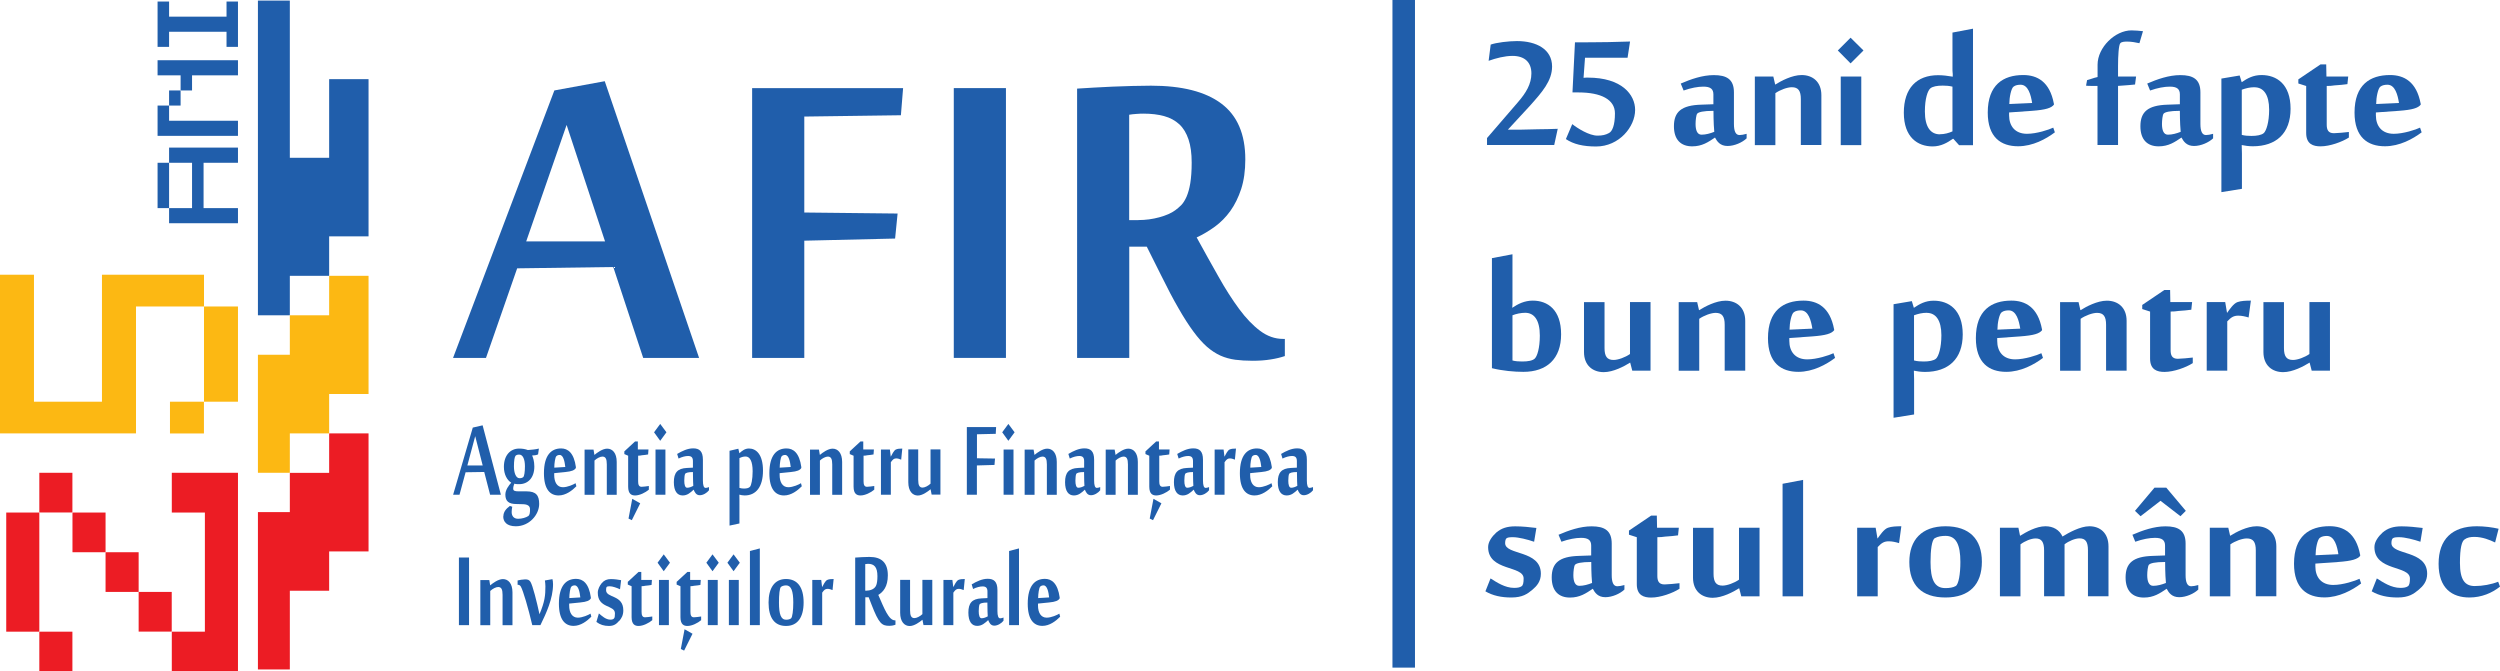 <?xml version="1.0" encoding="UTF-8"?>
<svg id="Layer_2" data-name="Layer 2" xmlns="http://www.w3.org/2000/svg" viewBox="0 0 340.8 91.52">
  <defs>
    <style>
      .cls-1 {
        fill: #205eab;
      }

      .cls-2 {
        fill: #fcb813;
      }

      .cls-3 {
        fill: #ec1c24;
      }
    </style>
  </defs>
  <g id="Layer_1-2" data-name="Layer 1">
    <g>
      <g>
        <path class="cls-1" d="M205.57,17.68c.95,0,2.66,0,4.12-.06.84,0,1.74-.03,2.66-.06l-.48,2.21h-9.16v-.95l4.2-4.87c1.12-1.29,1.85-2.49,1.85-3.95s-.87-2.38-2.58-2.38c-1.04,0-2.24.31-3.25.67l.28-2.21c.78-.28,2.46-.48,3.58-.48,2.66,0,4.79,1.12,4.79,3.47,0,1.96-1.37,3.5-3.02,5.35l-3,3.25Z"/>
        <path class="cls-1" d="M222.9,14.99c0,2.27-2.16,4.98-5.32,4.98-1.76,0-3.08-.31-4.12-1.01l.87-2.04c.7.56,2.3,1.57,3.44,1.57.67,0,1.12-.11,1.54-.34.48-.22.84-1.09.84-2.69,0-1.9-1.9-2.86-4.98-2.86h-.81l.34-6.83c1.01,0,2.91,0,4.51-.03.95-.03,1.96-.06,3-.08l-.34,2.21h-5.8l-.2,2.74c.11-.03.39-.03.59-.03,4.62,0,6.44,2.32,6.44,4.4Z"/>
        <path class="cls-1" d="M238.1,18.24v.62c-.59.56-1.65,1.04-2.6,1.04-1.01,0-1.43-.62-1.71-1.15-.92.62-1.76,1.2-3.11,1.2-1.54,0-2.49-.9-2.49-2.74,0-1.96,1.01-2.86,3.7-2.94l1.68-.06v-1.34c0-.73-.39-1.06-1.37-1.06-.73,0-1.68.17-2.69.53l-.39-.95c1.37-.59,2.94-1.15,4.51-1.15,1.74,0,2.74.56,2.74,2.35v4.31c0,1.01.25,1.51.76,1.51.25,0,.59-.06.98-.17ZM233.57,15.11c-1.37,0-2.04.17-2.21.39-.14.17-.22.92-.22,1.4,0,.84.22,1.46.81,1.46s1.18-.17,1.74-.39c-.03-.14-.11-1.43-.11-2.86Z"/>
        <path class="cls-1" d="M245.49,19.78v-6.27c0-1.12-.34-1.62-1.23-1.62-.62,0-1.6.36-2.24.81v7.08h-2.8v-9.35h2.52l.25,1.09h.03c.76-.48,2.27-1.29,3.58-1.29,1.48,0,2.69.9,2.69,2.74v6.8h-2.8Z"/>
        <path class="cls-1" d="M252.27,5.14l1.76,1.74-1.76,1.76-1.74-1.76,1.74-1.74ZM253.73,19.78h-2.8v-9.35h2.8v9.35Z"/>
        <path class="cls-1" d="M266.19,10.01c-.03-.22-.03-.5-.03-.64v-4.93l2.8-.53v15.88h-1.9l-.78-.87h-.06c-.76.53-1.62,1.04-2.77,1.04-2.02,0-3.92-1.23-3.92-4.59s1.76-5.12,4.68-5.12c.59,0,1.32.08,1.99.2v-.42ZM264.45,18.3c.62,0,1.23-.17,1.71-.39v-6.1c-.45-.11-.87-.14-1.32-.14-.76,0-1.4.11-1.71.39-.34.31-.73,1.34-.73,3.14,0,2.16.81,3.11,2.04,3.11Z"/>
        <path class="cls-1" d="M279.99,14.13v.14c-.36.45-1.09.7-3,.84l-3.11.22v.39c0,1.46.81,2.52,2.44,2.52,1.32,0,3-.56,3.58-.84l.22.64c-1.2.9-3,1.9-5.01,1.9-2.35,0-4.14-1.23-4.14-4.59,0-3.78,2.1-5.12,4.84-5.12,1.9,0,3.61.9,4.17,3.89ZM273.91,14.18l3.11-.14c-.17-1.09-.53-2.49-1.57-2.49-.34,0-.7.06-.95.25-.34.22-.59,1.48-.59,2.38Z"/>
        <path class="cls-1" d="M291.64,5.89c-.48-.11-1.12-.22-1.62-.22-.34,0-.78,0-.98.22-.22.25-.31,1.71-.31,3.14v1.4h2.46l-.14,1.09-.84.08-1.48.11v8.06h-2.8v-8.06h-.92c-.2,0-.42,0-.64-.03l.14-.76c.2-.06.36-.11.56-.17.31-.11.64-.2.87-.25v-1.68c0-2.35,2.38-4.68,4.62-4.68.48,0,1.15.06,1.57.11l-.48,1.62Z"/>
        <path class="cls-1" d="M301.69,18.24v.62c-.59.56-1.65,1.04-2.6,1.04-1.01,0-1.43-.62-1.71-1.15-.92.62-1.76,1.2-3.11,1.2-1.54,0-2.49-.9-2.49-2.74,0-1.96,1.01-2.86,3.7-2.94l1.68-.06v-1.34c0-.73-.39-1.06-1.37-1.06-.73,0-1.68.17-2.69.53l-.39-.95c1.37-.59,2.94-1.15,4.51-1.15,1.74,0,2.74.56,2.74,2.35v4.31c0,1.01.25,1.51.76,1.51.25,0,.59-.06.98-.17ZM297.15,15.11c-1.37,0-2.04.17-2.21.39-.14.17-.22.92-.22,1.4,0,.84.22,1.46.81,1.46s1.18-.17,1.74-.39c-.03-.14-.11-1.43-.11-2.86Z"/>
        <path class="cls-1" d="M305.58,11.21c.78-.53,1.57-.98,2.72-.98,2.04,0,3.95,1.23,3.95,4.59s-1.96,5.12-5.15,5.12c-.53,0-1.12-.08-1.51-.17,0,.17.03.7.03,1.15v4.82l-2.8.45v-15.48l2.49-.42.28.92ZM307.34,11.89c-.64,0-1.18.14-1.74.34v6.16c.42.11.87.14,1.32.14.7,0,1.37-.11,1.68-.39.34-.31.73-1.46.73-3.19,0-2.07-.78-3.05-1.99-3.05Z"/>
        <path class="cls-1" d="M314.37,11.72l-1.06-.34v-.56l3.02-2.04h.78l.03,1.65h2.97l-.11,1.04c-.45.06-1.15.14-1.76.17-.34.06-.7.08-1.06.08v5.26c0,.67.17,1.18.98,1.18.42,0,1.54-.11,2.04-.17v.76c-.92.59-2.58,1.2-3.86,1.2-.98,0-1.96-.28-1.96-1.82v-6.41Z"/>
        <path class="cls-1" d="M329.99,14.13v.14c-.36.45-1.09.7-3,.84l-3.11.22v.39c0,1.46.81,2.52,2.44,2.52,1.32,0,3-.56,3.58-.84l.22.64c-1.2.9-3,1.9-5.01,1.9-2.35,0-4.14-1.23-4.14-4.59,0-3.78,2.1-5.12,4.84-5.12,1.9,0,3.61.9,4.17,3.89ZM323.92,14.18l3.11-.14c-.17-1.09-.53-2.49-1.57-2.49-.34,0-.7.06-.95.25-.34.22-.59,1.48-.59,2.38Z"/>
        <path class="cls-1" d="M203.38,35.19l2.8-.53v6.8c0,.17-.03.34-.03.5.78-.53,1.68-.98,2.8-.98,2.02,0,3.86,1.23,3.86,4.59s-1.96,5.12-5.15,5.12c-1.23,0-2.83-.14-4.28-.5v-15.01ZM207.92,42.64c-.59,0-1.23.14-1.74.34v6.16c.39.11.87.14,1.32.14.81,0,1.4-.11,1.71-.39.34-.31.7-1.43.7-3.14,0-2.13-.78-3.11-1.99-3.11Z"/>
        <path class="cls-1" d="M218.73,41.18v6.27c0,1.12.34,1.62,1.23,1.62.62,0,1.6-.36,2.24-.81v-7.08h2.8v9.35h-2.49l-.28-1.09h-.03c-.76.48-2.27,1.29-3.58,1.29-1.48,0-2.69-.9-2.69-2.74v-6.8h2.8Z"/>
        <path class="cls-1" d="M235.11,50.54v-6.27c0-1.12-.34-1.62-1.23-1.62-.62,0-1.6.36-2.24.81v7.08h-2.8v-9.35h2.52l.25,1.09h.03c.76-.48,2.27-1.29,3.58-1.29,1.48,0,2.69.9,2.69,2.74v6.8h-2.8Z"/>
        <path class="cls-1" d="M250.03,44.88v.14c-.36.45-1.09.7-3,.84l-3.11.22v.39c0,1.46.81,2.52,2.44,2.52,1.32,0,3-.56,3.58-.84l.22.64c-1.2.9-3,1.9-5.01,1.9-2.35,0-4.14-1.23-4.14-4.59,0-3.78,2.1-5.12,4.84-5.12,1.9,0,3.61.9,4.17,3.89ZM243.95,44.94l3.11-.14c-.17-1.09-.53-2.49-1.57-2.49-.34,0-.7.06-.95.25-.34.22-.59,1.48-.59,2.38Z"/>
        <path class="cls-1" d="M260.89,41.97c.78-.53,1.57-.98,2.72-.98,2.04,0,3.95,1.23,3.95,4.59s-1.96,5.12-5.15,5.12c-.53,0-1.12-.08-1.51-.17,0,.17.03.7.03,1.15v4.82l-2.8.45v-15.48l2.49-.42.28.92ZM262.66,42.64c-.64,0-1.18.14-1.74.34v6.16c.42.11.87.14,1.32.14.7,0,1.37-.11,1.68-.39.34-.31.73-1.46.73-3.19,0-2.07-.78-3.05-1.99-3.05Z"/>
        <path class="cls-1" d="M278.37,44.88v.14c-.36.45-1.09.7-3,.84l-3.11.22v.39c0,1.46.81,2.52,2.44,2.52,1.32,0,3-.56,3.58-.84l.22.64c-1.2.9-3,1.9-5.01,1.9-2.35,0-4.14-1.23-4.14-4.59,0-3.78,2.1-5.12,4.84-5.12,1.9,0,3.61.9,4.17,3.89ZM272.29,44.94l3.11-.14c-.17-1.09-.53-2.49-1.57-2.49-.34,0-.7.06-.95.25-.34.22-.59,1.48-.59,2.38Z"/>
        <path class="cls-1" d="M287.1,50.54v-6.27c0-1.12-.34-1.62-1.23-1.62-.62,0-1.6.36-2.24.81v7.08h-2.8v-9.35h2.52l.25,1.09h.03c.76-.48,2.27-1.29,3.58-1.29,1.48,0,2.69.9,2.69,2.74v6.8h-2.8Z"/>
        <path class="cls-1" d="M293.09,42.47l-1.06-.34v-.56l3.02-2.04h.78l.03,1.65h2.97l-.11,1.04c-.45.06-1.15.14-1.76.17-.34.06-.7.08-1.06.08v5.26c0,.67.17,1.18.98,1.18.42,0,1.54-.11,2.04-.17v.76c-.92.59-2.58,1.2-3.86,1.2-.98,0-1.96-.28-1.96-1.82v-6.41Z"/>
        <path class="cls-1" d="M306.53,43.28c-.45-.14-.95-.25-1.4-.25-.64,0-.98.22-1.51.78v6.72h-2.8v-9.35h2.52l.25,1.48c.31-.42.87-1.29,1.43-1.48.48-.17,1.12-.2,1.82-.2l-.31,2.3Z"/>
        <path class="cls-1" d="M311.35,41.18v6.27c0,1.12.34,1.62,1.23,1.62.62,0,1.6-.36,2.24-.81v-7.08h2.8v9.35h-2.49l-.28-1.09h-.03c-.76.48-2.27,1.29-3.58,1.29-1.48,0-2.69-.9-2.69-2.74v-6.8h2.8Z"/>
        <path class="cls-1" d="M208.9,80.39c-.67.56-1.34,1.06-2.88,1.06-1.37,0-2.52-.25-3.53-.84l.7-1.76c.84.53,1.96,1.29,3.22,1.29.45,0,.78-.06,1.01-.22.22-.14.28-.53.28-1.06,0-1.82-4.84-.95-4.84-4.28,0-.76.56-1.48,1.12-1.99.7-.59,1.48-.84,2.58-.84.92,0,1.99.11,2.88.22l-.31,1.88c-.9-.31-2.13-.62-2.88-.62-.48,0-.7.03-.87.14-.14.08-.2.39-.2.67,0,1.68,4.87.9,4.87,4.17,0,1.06-.56,1.68-1.15,2.18Z"/>
        <path class="cls-1" d="M221.44,79.75v.62c-.59.56-1.65,1.04-2.6,1.04-1.01,0-1.43-.62-1.71-1.15-.92.62-1.76,1.2-3.11,1.2-1.54,0-2.49-.9-2.49-2.74,0-1.96,1.01-2.86,3.7-2.94l1.68-.06v-1.34c0-.73-.39-1.06-1.37-1.06-.73,0-1.68.17-2.69.53l-.39-.95c1.37-.59,2.94-1.15,4.51-1.15,1.74,0,2.74.56,2.74,2.35v4.31c0,1.01.25,1.51.76,1.51.25,0,.59-.06.98-.17ZM216.91,76.61c-1.37,0-2.04.17-2.21.39-.14.17-.22.92-.22,1.4,0,.84.22,1.46.81,1.46s1.18-.17,1.74-.39c-.03-.14-.11-1.43-.11-2.86Z"/>
        <path class="cls-1" d="M223.12,73.23l-1.06-.34v-.56l3.02-2.04h.78l.03,1.65h2.97l-.11,1.04c-.45.06-1.15.14-1.76.17-.34.06-.7.08-1.06.08v5.26c0,.67.17,1.18.98,1.18.42,0,1.54-.11,2.04-.17v.76c-.92.59-2.58,1.2-3.86,1.2-.98,0-1.96-.28-1.96-1.82v-6.41Z"/>
        <path class="cls-1" d="M233.59,71.94v6.27c0,1.12.34,1.62,1.23,1.62.62,0,1.6-.36,2.24-.81v-7.08h2.8v9.35h-2.49l-.28-1.09h-.03c-.76.48-2.27,1.29-3.58,1.29-1.48,0-2.69-.9-2.69-2.74v-6.8h2.8Z"/>
        <path class="cls-1" d="M245.8,81.29h-2.8v-15.34l2.8-.53v15.88Z"/>
        <path class="cls-1" d="M258.88,74.04c-.45-.14-.95-.25-1.4-.25-.64,0-.98.22-1.51.78v6.72h-2.8v-9.35h2.52l.25,1.48c.31-.42.87-1.29,1.43-1.48.48-.17,1.12-.2,1.82-.2l-.31,2.3Z"/>
        <path class="cls-1" d="M260.28,76.61c0-3,1.68-4.87,4.93-4.87s4.96,1.74,4.96,4.84-1.71,4.87-4.96,4.87-4.93-1.68-4.93-4.84ZM265.2,80.17c.56,0,1.06-.08,1.4-.28.39-.22.64-1.62.64-3.28,0-2.38-.59-3.56-2.02-3.56-.53,0-1.06.08-1.46.31-.42.22-.59,1.65-.59,3.25,0,2.44.56,3.56,2.02,3.56Z"/>
        <path class="cls-1" d="M278.65,81.29v-6.27c0-1.12-.34-1.62-1.15-1.62-.62,0-1.48.36-2.07.81v7.08h-2.8v-9.35h2.52l.22,1.09h.03c.78-.48,2.16-1.29,3.44-1.29,1.04,0,1.9.48,2.32,1.4.81-.5,2.41-1.4,3.67-1.4,1.43,0,2.6.9,2.6,2.74v6.8h-2.8v-6.27c0-1.12-.31-1.62-1.15-1.62-.59,0-1.46.36-2.04.81v7.08h-2.8Z"/>
        <path class="cls-1" d="M299.67,79.75v.62c-.59.56-1.65,1.04-2.6,1.04-1.01,0-1.43-.62-1.71-1.15-.92.62-1.76,1.2-3.11,1.2-1.54,0-2.49-.9-2.49-2.74,0-1.96,1.01-2.86,3.7-2.94l1.68-.06v-1.34c0-.73-.39-1.06-1.37-1.06-.73,0-1.68.17-2.69.53l-.39-.95c1.37-.59,2.94-1.15,4.51-1.15,1.74,0,2.74.56,2.74,2.35v4.31c0,1.01.25,1.51.76,1.51.25,0,.59-.06.98-.17ZM295.31,66.48l2.66,3.16-.73.73-2.72-2.1-2.72,2.1-.76-.73,2.66-3.16h1.6ZM295.14,76.61c-1.37,0-2.04.17-2.21.39-.14.17-.22.92-.22,1.4,0,.84.22,1.46.81,1.46s1.18-.17,1.74-.39c-.03-.14-.11-1.43-.11-2.86Z"/>
        <path class="cls-1" d="M307.51,81.29v-6.27c0-1.12-.34-1.62-1.23-1.62-.62,0-1.6.36-2.24.81v7.08h-2.8v-9.35h2.52l.25,1.09h.03c.76-.48,2.27-1.29,3.58-1.29,1.48,0,2.69.9,2.69,2.74v6.8h-2.8Z"/>
        <path class="cls-1" d="M321.74,75.63v.14c-.36.45-1.09.7-3,.84l-3.11.22v.39c0,1.46.81,2.52,2.44,2.52,1.32,0,3-.56,3.58-.84l.22.64c-1.2.9-3,1.9-5.01,1.9-2.35,0-4.14-1.23-4.14-4.59,0-3.78,2.1-5.12,4.84-5.12,1.9,0,3.61.9,4.17,3.89ZM315.66,75.69l3.11-.14c-.17-1.09-.53-2.49-1.57-2.49-.34,0-.7.06-.95.25-.34.22-.59,1.48-.59,2.38Z"/>
        <path class="cls-1" d="M329.72,80.39c-.67.56-1.34,1.06-2.88,1.06-1.37,0-2.52-.25-3.53-.84l.7-1.76c.84.53,1.96,1.29,3.22,1.29.45,0,.78-.06,1.01-.22.22-.14.28-.53.28-1.06,0-1.82-4.84-.95-4.84-4.28,0-.76.56-1.48,1.12-1.99.7-.59,1.48-.84,2.58-.84.92,0,1.99.11,2.88.22l-.31,1.88c-.9-.31-2.13-.62-2.88-.62-.48,0-.7.03-.87.14-.14.08-.2.39-.2.67,0,1.68,4.87.9,4.87,4.17,0,1.06-.56,1.68-1.15,2.18Z"/>
        <path class="cls-1" d="M340.13,73.95c-.7-.34-1.71-.76-2.83-.76-.5,0-.98.08-1.32.34-.39.25-.64,1.15-.64,3.22,0,2.32.7,3.14,2.02,3.14,1.06,0,2.27-.22,3.19-.59l.25.67c-1.09.87-2.52,1.48-4.17,1.48-2.35,0-4.2-1.23-4.2-4.59s1.85-5.12,5.21-5.12c1.01,0,2.1.14,2.97.34l-.48,1.88Z"/>
      </g>
      <g>
        <path class="cls-1" d="M87.68,48.79l-4.08-12.39-13.1.18-4.25,12.21h-4.49l13.81-36.46,6.87-1.26,12.86,37.72h-7.62ZM82.48,32.91l-5.24-15.88-5.51,15.88h10.75Z"/>
        <path class="cls-1" d="M109.64,48.79h-7.11V12.01h20.58l-.3,3.7-13.17.18v13.08l12.72.14-.34,3.41-12.38.29v15.99Z"/>
        <path class="cls-1" d="M137.13,48.79h-7.11V12.01h7.11v36.78Z"/>
        <path class="cls-1" d="M156.32,33.63h-2.38v15.16h-7.11V12.08c.7-.05,1.47-.1,2.3-.14.83-.05,1.68-.09,2.55-.13.87-.03,1.76-.07,2.65-.09.89-.02,1.75-.04,2.57-.04,4.22,0,7.42.81,9.59,2.44,2.18,1.63,3.27,4.17,3.27,7.62,0,1.53-.19,2.87-.56,4.02-.38,1.15-.87,2.15-1.48,3-.61.85-1.32,1.56-2.11,2.14-.79.57-1.62,1.07-2.48,1.47,1.04,1.89,2.03,3.68,2.98,5.35.94,1.68,1.88,3.14,2.81,4.4.93,1.26,1.88,2.25,2.86,2.98.97.73,2.02,1.1,3.13,1.1h.24v2.34c-.57.19-1.21.35-1.94.46-.73.12-1.54.18-2.45.18s-1.65-.05-2.37-.14c-.71-.1-1.38-.28-2.01-.56-.62-.28-1.24-.68-1.84-1.2-.6-.53-1.22-1.22-1.85-2.08-.64-.86-1.32-1.92-2.04-3.18-.73-1.26-1.52-2.76-2.38-4.51l-1.94-3.88ZM155.17,30c1,0,1.96-.13,2.87-.38.92-.25,1.64-.57,2.16-.95.27-.19.54-.43.82-.7.27-.28.51-.66.73-1.15.21-.49.39-1.11.51-1.85.12-.74.19-1.68.19-2.8,0-1.25-.14-2.3-.43-3.16-.29-.86-.7-1.55-1.26-2.07-.56-.51-1.24-.89-2.06-1.11-.82-.23-1.77-.34-2.86-.34-.25,0-.56.01-.92.04-.36.02-.69.06-.99.11v14.37h1.23Z"/>
      </g>
      <rect class="cls-1" x="189.82" width="3.07" height="91.01"/>
      <polygon class="cls-3" points="44.87 59.08 44.87 64.46 39.51 64.46 39.51 69.81 35.16 69.81 35.16 91.26 39.51 91.26 39.51 85.91 39.51 80.53 44.87 80.53 44.87 75.17 50.24 75.17 50.24 69.81 50.24 64.46 50.24 59.08 44.87 59.08"/>
      <polygon class="cls-1" points="44.87 10.79 44.87 16.13 44.87 16.15 44.87 21.51 39.51 21.51 39.51 21.49 39.51 16.13 39.51 10.79 39.51 5.43 39.51 .08 35.16 .08 35.16 42.98 39.51 42.98 39.51 37.6 44.87 37.6 44.87 32.22 50.24 32.22 50.24 26.88 50.24 21.51 50.24 16.15 50.24 16.13 50.24 10.79 44.87 10.79"/>
      <polygon class="cls-2" points="44.87 37.6 44.87 42.98 39.51 42.98 39.51 48.36 35.16 48.36 35.16 64.45 39.51 64.45 39.51 59.08 44.87 59.08 44.87 53.71 50.24 53.71 50.24 48.36 50.24 42.98 50.24 37.6 44.87 37.6"/>
      <g>
        <polygon class="cls-3" points=".85 75.28 .85 80.69 .85 86.11 5.36 86.11 5.36 80.69 5.36 75.28 5.36 69.87 .85 69.87 .85 75.28"/>
        <rect class="cls-3" x="5.36" y="64.45" width="4.51" height="5.41"/>
        <rect class="cls-3" x="5.36" y="86.11" width="4.51" height="5.41"/>
        <rect class="cls-3" x="9.88" y="69.87" width="4.51" height="5.41"/>
        <rect class="cls-3" x="14.39" y="75.28" width="4.51" height="5.41"/>
        <rect class="cls-3" x="18.9" y="80.69" width="4.51" height="5.41"/>
        <polygon class="cls-3" points="27.93 91.52 32.44 91.52 32.44 86.11 32.44 80.69 32.44 75.28 32.44 69.87 32.44 64.45 27.93 64.45 23.42 64.45 23.42 69.87 27.93 69.87 27.93 75.28 27.93 80.69 27.93 86.11 23.42 86.11 23.42 91.52 27.93 91.52"/>
      </g>
      <g>
        <polygon class="cls-2" points="0 46.1 0 50.43 0 54.76 0 59.08 4.63 59.08 9.27 59.08 13.9 59.08 18.54 59.08 18.54 54.76 18.54 50.43 18.54 46.1 18.54 41.78 23.17 41.78 27.81 41.78 27.81 37.45 23.17 37.45 18.54 37.45 13.9 37.45 13.9 41.78 13.9 46.1 13.9 50.43 13.9 54.76 9.27 54.76 4.63 54.76 4.63 50.43 4.63 46.1 4.63 41.78 4.63 37.45 0 37.45 0 41.78 0 46.1"/>
        <rect class="cls-2" x="23.17" y="54.76" width="4.63" height="4.33"/>
        <polygon class="cls-2" points="27.81 50.43 27.81 54.76 32.44 54.76 32.44 50.43 32.44 46.1 32.44 41.78 27.81 41.78 27.81 46.1 27.81 50.43"/>
      </g>
      <g>
        <g>
          <polygon class="cls-1" points="23.05 24.25 23.05 22.19 21.48 22.19 21.48 24.25 21.48 26.31 21.48 28.37 23.05 28.37 23.05 26.31 23.05 24.25"/>
          <polygon class="cls-1" points="24.62 22.19 26.18 22.19 26.18 24.25 26.18 26.31 26.18 28.37 24.62 28.37 23.05 28.37 23.05 30.43 24.62 30.43 26.18 30.43 27.75 30.43 29.31 30.43 30.88 30.43 32.44 30.43 32.44 28.37 30.88 28.37 29.31 28.37 27.75 28.37 27.75 26.31 27.75 24.25 27.75 22.19 29.31 22.19 30.88 22.19 32.44 22.19 32.44 20.12 30.88 20.12 29.31 20.12 27.75 20.12 26.18 20.12 24.62 20.12 23.05 20.12 23.05 22.19 24.62 22.19"/>
        </g>
        <polygon class="cls-1" points="26.18 4.33 27.75 4.33 29.31 4.33 30.88 4.33 30.88 6.39 32.44 6.39 32.44 4.33 32.44 2.27 32.44 .21 30.88 .21 30.88 2.27 29.31 2.27 27.75 2.27 26.18 2.27 24.62 2.27 23.05 2.27 23.05 .21 21.48 .21 21.48 2.27 21.48 4.33 21.48 6.39 23.05 6.39 23.05 4.33 24.62 4.33 26.18 4.33"/>
        <g>
          <polygon class="cls-1" points="23.05 10.27 24.62 10.27 24.62 12.33 26.18 12.33 26.18 10.27 27.75 10.27 29.31 10.27 30.88 10.27 32.44 10.27 32.44 8.21 30.88 8.21 29.31 8.21 27.75 8.21 26.18 8.21 24.62 8.21 23.05 8.21 21.48 8.21 21.48 10.27 23.05 10.27"/>
          <polygon class="cls-1" points="21.48 16.46 21.48 18.52 23.05 18.52 24.62 18.52 26.18 18.52 27.75 18.52 29.31 18.52 30.88 18.52 32.44 18.52 32.44 16.46 30.88 16.46 29.31 16.46 27.75 16.46 26.18 16.46 24.62 16.46 23.05 16.46 23.05 14.39 21.48 14.39 21.48 16.46"/>
          <rect class="cls-1" x="23.05" y="12.33" width="1.57" height="2.06"/>
        </g>
      </g>
      <g>
        <path class="cls-1" d="M66.81,67.44l-.8-3.1-2.54.04-.83,3.06h-.87l2.68-9.15,1.34-.31,2.49,9.46h-1.48ZM65.8,63.45l-1.02-3.99-1.07,3.99h2.08Z"/>
        <path class="cls-1" d="M68.62,70.39c0-.61.38-1.05.89-1.42l.32.11c-.05.28-.08.46-.08.72,0,.55.3.92.88.92.53,0,1.08-.17,1.38-.37.22-.17.24-.48.24-.94s-.35-.68-1.06-.68l-.76-.02c-1.07,0-1.54-.37-1.54-1.29,0-.63.46-1.24.8-1.62-.54-.33-1-1.09-1-2.16,0-1.57.88-2.49,2.07-2.49.49,0,.84.07,1.2.2.47-.04,1.1-.09,1.5-.2l-.11.79c-.2.11-.56.15-.81.15.12.3.3.74.3,1.51,0,1.55-.88,2.4-2.06,2.4-.2,0-.51,0-.66-.07-.07.15-.16.42-.16.68,0,.28.19.37.73.37h1.08c1.3,0,1.73.54,1.73,1.72,0,1.46-1.34,3.04-3.18,3.04-1.26,0-1.72-.63-1.72-1.35ZM71.34,65.02c.12-.11.22-.66.22-1.46,0-.9-.26-1.59-.77-1.59-.23,0-.37.04-.5.15-.14.15-.23.65-.23,1.48s.26,1.59.76,1.59c.24,0,.39-.05.53-.17Z"/>
        <path class="cls-1" d="M78.5,63.71v.09c-.18.29-.53.46-1.45.55l-1.5.15v.26c0,.96.39,1.66,1.18,1.66.64,0,1.45-.37,1.73-.55l.11.42c-.58.59-1.45,1.25-2.42,1.25-1.14,0-2-.81-2-3.03,0-2.49,1.02-3.38,2.34-3.38.92,0,1.75.59,2.02,2.56ZM75.56,63.75l1.5-.09c-.08-.72-.26-1.64-.76-1.64-.16,0-.34.04-.46.17-.16.15-.28.98-.28,1.57Z"/>
        <path class="cls-1" d="M82.72,67.44v-4.13c0-.74-.16-1.07-.6-1.07-.3,0-.77.24-1.08.54v4.67h-1.35v-6.16h1.22l.12.72h.01c.37-.31,1.1-.85,1.73-.85.72,0,1.3.59,1.3,1.81v4.48h-1.35Z"/>
        <path class="cls-1" d="M85.62,62.12l-.51-.22v-.37l1.46-1.35h.38v1.09h1.45l-.05.68c-.22.04-.56.09-.85.11-.16.04-.34.06-.51.06v3.47c0,.44.08.77.47.77.2,0,.74-.07.99-.11v.5c-.45.39-1.25.79-1.87.79-.47,0-.95-.18-.95-1.2v-4.22ZM87.28,68.6l-1.15,2.31-.45-.22.51-2.69,1.08.61Z"/>
        <path class="cls-1" d="M90,57.79l.85,1.14-.85,1.16-.84-1.16.84-1.14ZM90.71,67.44h-1.35v-6.16h1.35v6.16Z"/>
        <path class="cls-1" d="M96.65,66.42v.41c-.28.37-.8.68-1.26.68-.49,0-.69-.41-.83-.76-.45.41-.85.79-1.5.79-.74,0-1.2-.59-1.2-1.81,0-1.29.49-1.88,1.79-1.94l.81-.04v-.89c0-.48-.19-.7-.66-.7-.35,0-.81.11-1.3.35l-.19-.63c.66-.39,1.42-.76,2.18-.76.84,0,1.33.37,1.33,1.55v2.84c0,.66.12,1,.37,1,.12,0,.28-.04.47-.11ZM94.46,64.35c-.66,0-.99.11-1.07.26-.07.11-.11.61-.11.92,0,.55.11.96.39.96s.57-.11.84-.26c-.01-.09-.05-.94-.05-1.88Z"/>
        <path class="cls-1" d="M100.79,61.79c.38-.35.76-.65,1.31-.65.99,0,1.91.81,1.91,3.02s-.95,3.38-2.49,3.38c-.26,0-.54-.05-.73-.11,0,.11.01.46.01.76v3.17l-1.35.29v-10.2l1.2-.28.14.61ZM101.64,62.23c-.31,0-.57.09-.84.22v4.06c.2.07.42.09.64.09.34,0,.66-.07.81-.26.16-.2.35-.96.35-2.1,0-1.37-.38-2.01-.96-2.01Z"/>
        <path class="cls-1" d="M109.23,63.71v.09c-.18.29-.53.46-1.45.55l-1.5.15v.26c0,.96.39,1.66,1.18,1.66.64,0,1.45-.37,1.73-.55l.11.42c-.58.59-1.45,1.25-2.42,1.25-1.14,0-2-.81-2-3.03,0-2.49,1.02-3.38,2.34-3.38.92,0,1.75.59,2.02,2.56ZM106.29,63.75l1.5-.09c-.08-.72-.26-1.64-.76-1.64-.16,0-.34.04-.46.17-.16.15-.28.98-.28,1.57Z"/>
        <path class="cls-1" d="M113.45,67.44v-4.13c0-.74-.16-1.07-.6-1.07-.3,0-.77.24-1.08.54v4.67h-1.35v-6.16h1.22l.12.72h.01c.37-.31,1.1-.85,1.73-.85.72,0,1.3.59,1.3,1.81v4.48h-1.35Z"/>
        <path class="cls-1" d="M116.35,62.12l-.51-.22v-.37l1.46-1.35h.38v1.09h1.45l-.05.68c-.22.04-.56.09-.85.11-.16.04-.34.06-.51.06v3.47c0,.44.08.77.47.77.2,0,.74-.07.99-.11v.5c-.45.39-1.25.79-1.87.79-.47,0-.95-.18-.95-1.2v-4.22Z"/>
        <path class="cls-1" d="M122.85,62.66c-.22-.09-.46-.17-.68-.17-.31,0-.47.15-.73.52v4.43h-1.35v-6.16h1.22l.12.98c.15-.28.42-.85.69-.98.23-.11.54-.13.88-.13l-.15,1.51Z"/>
        <path class="cls-1" d="M125.17,61.27v4.13c0,.74.16,1.07.6,1.07.3,0,.77-.24,1.08-.54v-4.67h1.35v6.16h-1.2l-.14-.72h-.01c-.37.31-1.1.85-1.73.85-.72,0-1.3-.59-1.3-1.81v-4.48h1.35Z"/>
        <path class="cls-1" d="M133.18,67.44h-1.38v-9.22h3.99l-.05.92-2.56.06v3.27l2.46.04-.07.87-2.4.07v4Z"/>
        <path class="cls-1" d="M137.46,57.79l.85,1.14-.85,1.16-.84-1.16.84-1.14ZM138.16,67.44h-1.35v-6.16h1.35v6.16Z"/>
        <path class="cls-1" d="M142.71,67.44v-4.13c0-.74-.16-1.07-.6-1.07-.3,0-.77.24-1.08.54v4.67h-1.35v-6.16h1.22l.12.72h.01c.37-.31,1.1-.85,1.73-.85.72,0,1.3.59,1.3,1.81v4.48h-1.35Z"/>
        <path class="cls-1" d="M149.98,66.42v.41c-.28.37-.8.68-1.26.68-.49,0-.69-.41-.83-.76-.45.41-.85.79-1.5.79-.74,0-1.2-.59-1.2-1.81,0-1.29.49-1.88,1.79-1.94l.81-.04v-.89c0-.48-.19-.7-.66-.7-.35,0-.81.11-1.3.35l-.19-.63c.66-.39,1.42-.76,2.18-.76.84,0,1.33.37,1.33,1.55v2.84c0,.66.12,1,.37,1,.12,0,.28-.04.47-.11ZM147.78,64.35c-.66,0-.99.11-1.07.26-.07.11-.11.61-.11.92,0,.55.11.96.39.96s.57-.11.84-.26c-.01-.09-.05-.94-.05-1.88Z"/>
        <path class="cls-1" d="M153.76,67.44v-4.13c0-.74-.16-1.07-.6-1.07-.3,0-.77.24-1.08.54v4.67h-1.35v-6.16h1.22l.12.72h.01c.37-.31,1.1-.85,1.73-.85.72,0,1.3.59,1.3,1.81v4.48h-1.35Z"/>
        <path class="cls-1" d="M156.66,62.12l-.51-.22v-.37l1.46-1.35h.38v1.09h1.45l-.05.68c-.22.04-.56.09-.85.11-.16.04-.34.06-.51.06v3.47c0,.44.08.77.47.77.2,0,.74-.07.99-.11v.5c-.45.39-1.25.79-1.87.79-.47,0-.95-.18-.95-1.2v-4.22ZM158.33,68.6l-1.15,2.31-.45-.22.51-2.69,1.08.61Z"/>
        <path class="cls-1" d="M164.82,66.42v.41c-.28.37-.8.68-1.26.68-.49,0-.69-.41-.83-.76-.45.41-.85.79-1.5.79-.74,0-1.2-.59-1.2-1.81,0-1.29.49-1.88,1.79-1.94l.81-.04v-.89c0-.48-.19-.7-.66-.7-.35,0-.81.11-1.3.35l-.19-.63c.66-.39,1.42-.76,2.18-.76.84,0,1.33.37,1.33,1.55v2.84c0,.66.12,1,.37,1,.12,0,.28-.04.47-.11ZM162.63,64.35c-.66,0-.99.11-1.07.26-.07.11-.11.61-.11.92,0,.55.11.96.39.96s.57-.11.84-.26c-.01-.09-.05-.94-.05-1.88Z"/>
        <path class="cls-1" d="M168.34,62.66c-.22-.09-.46-.17-.68-.17-.31,0-.47.15-.73.52v4.43h-1.35v-6.16h1.22l.12.98c.15-.28.42-.85.69-.98.23-.11.54-.13.88-.13l-.15,1.51Z"/>
        <path class="cls-1" d="M173.37,63.71v.09c-.18.29-.53.46-1.45.55l-1.5.15v.26c0,.96.39,1.66,1.18,1.66.64,0,1.45-.37,1.73-.55l.11.42c-.58.59-1.45,1.25-2.42,1.25-1.14,0-2-.81-2-3.03,0-2.49,1.02-3.38,2.34-3.38.92,0,1.75.59,2.02,2.56ZM170.44,63.75l1.5-.09c-.08-.72-.26-1.64-.76-1.64-.16,0-.34.04-.46.17-.16.15-.28.98-.28,1.57Z"/>
        <path class="cls-1" d="M178.99,66.42v.41c-.28.37-.8.68-1.26.68-.49,0-.69-.41-.83-.76-.45.41-.85.79-1.5.79-.75,0-1.21-.59-1.21-1.81,0-1.29.49-1.88,1.79-1.94l.81-.04v-.89c0-.48-.19-.7-.66-.7-.35,0-.81.11-1.3.35l-.19-.63c.66-.39,1.42-.76,2.18-.76.84,0,1.33.37,1.33,1.55v2.84c0,.66.12,1,.37,1,.12,0,.28-.04.47-.11ZM176.8,64.35c-.66,0-.99.11-1.07.26-.07.11-.11.61-.11.92,0,.55.11.96.39.96s.57-.11.84-.26c-.01-.09-.05-.94-.05-1.88Z"/>
        <path class="cls-1" d="M63.94,85.22h-1.38v-9.22h1.38v9.22Z"/>
        <path class="cls-1" d="M68.51,85.22v-4.13c0-.74-.16-1.07-.6-1.07-.3,0-.77.24-1.08.54v4.67h-1.35v-6.16h1.22l.12.72h.01c.37-.31,1.1-.85,1.73-.85.72,0,1.3.59,1.3,1.81v4.48h-1.35Z"/>
        <path class="cls-1" d="M70.56,79.13c.19-.06.74-.15,1.03-.15.34,0,.54.06.72.33.32.52.87,2.75,1.23,4.41h.01c.72-1.72.8-2.53.8-3.78,0-.28-.04-.65-.07-.81l1.03-.18c.05.17.08.44.08.7,0,1.96-.93,3.95-1.72,5.57h-1.11c-.54-2.31-1.25-4.72-1.56-5.26-.11-.17-.23-.24-.39-.24h-.05v-.59Z"/>
        <path class="cls-1" d="M80.54,81.49v.09c-.18.29-.53.46-1.45.55l-1.5.15v.26c0,.96.39,1.66,1.18,1.66.64,0,1.45-.37,1.73-.55l.11.42c-.58.59-1.45,1.25-2.42,1.25-1.14,0-2-.81-2-3.03,0-2.49,1.02-3.38,2.34-3.38.92,0,1.75.59,2.02,2.56ZM77.61,81.53l1.5-.09c-.08-.72-.26-1.64-.76-1.64-.16,0-.34.04-.46.17-.16.15-.28.98-.28,1.57Z"/>
        <path class="cls-1" d="M84.4,84.63c-.32.37-.65.7-1.39.7-.66,0-1.22-.17-1.71-.55l.34-1.16c.41.35.95.85,1.56.85.22,0,.38-.04.49-.15.11-.09.14-.35.14-.7,0-1.2-2.34-.63-2.34-2.82,0-.5.27-.98.54-1.31.34-.39.72-.55,1.25-.55.45,0,.96.07,1.39.15l-.15,1.24c-.43-.2-1.03-.41-1.39-.41-.23,0-.34.02-.42.09-.07.06-.09.26-.09.44,0,1.11,2.35.59,2.35,2.75,0,.7-.27,1.11-.55,1.44Z"/>
        <path class="cls-1" d="M86.09,79.91l-.51-.22v-.37l1.46-1.35h.38v1.09h1.45l-.05.68c-.22.04-.56.09-.85.11-.16.04-.34.06-.51.06v3.47c0,.44.08.77.47.77.2,0,.74-.07.99-.11v.5c-.45.39-1.25.79-1.87.79-.47,0-.95-.18-.95-1.2v-4.22Z"/>
        <path class="cls-1" d="M90.48,75.57l.85,1.14-.85,1.16-.84-1.16.84-1.14ZM91.18,85.22h-1.35v-6.16h1.35v6.16Z"/>
        <path class="cls-1" d="M92.75,79.91l-.51-.22v-.37l1.46-1.35h.38v1.09h1.45l-.05.68c-.22.04-.56.09-.85.11-.16.04-.34.06-.51.06v3.47c0,.44.08.77.47.77.2,0,.74-.07.99-.11v.5c-.45.39-1.25.79-1.87.79-.47,0-.95-.18-.95-1.2v-4.22ZM94.41,86.38l-1.15,2.31-.45-.22.51-2.69,1.08.61Z"/>
        <path class="cls-1" d="M97.13,75.57l.85,1.14-.85,1.16-.84-1.16.84-1.14ZM97.84,85.22h-1.35v-6.16h1.35v6.16Z"/>
        <path class="cls-1" d="M100,75.57l.85,1.14-.85,1.16-.84-1.16.84-1.14ZM100.71,85.22h-1.35v-6.16h1.35v6.16Z"/>
        <path class="cls-1" d="M103.58,85.22h-1.35v-10.11l1.35-.35v10.46Z"/>
        <path class="cls-1" d="M104.77,82.14c0-1.97.81-3.21,2.38-3.21s2.4,1.14,2.4,3.19-.83,3.21-2.4,3.21-2.38-1.11-2.38-3.19ZM107.15,84.48c.27,0,.51-.05.68-.18.19-.15.31-1.07.31-2.16,0-1.57-.28-2.34-.97-2.34-.26,0-.51.06-.7.2-.2.15-.28,1.09-.28,2.14,0,1.61.27,2.34.97,2.34Z"/>
        <path class="cls-1" d="M113.49,80.44c-.22-.09-.46-.17-.68-.17-.31,0-.47.15-.73.52v4.43h-1.35v-6.16h1.22l.12.98c.15-.28.42-.85.69-.98.23-.11.54-.13.88-.13l-.15,1.51Z"/>
        <path class="cls-1" d="M118.42,81.42h-.46v3.8h-1.38v-9.21c.54-.04,1.31-.09,1.95-.09,1.64,0,2.5.79,2.5,2.51,0,1.55-.64,2.27-1.3,2.67.83,1.9,1.42,3.47,2.29,3.47h.05v.59c-.22.09-.5.15-.85.15-1,0-1.41-.29-2.42-2.91l-.38-.98ZM118.19,80.51c.39,0,.77-.15.97-.33.23-.2.45-.5.45-1.64,0-1.25-.45-1.68-1.29-1.68-.09,0-.26.02-.37.04v3.62h.23Z"/>
        <path class="cls-1" d="M124.06,79.06v4.13c0,.74.16,1.07.6,1.07.3,0,.77-.24,1.08-.54v-4.67h1.35v6.16h-1.2l-.14-.72h-.01c-.37.31-1.1.85-1.73.85-.72,0-1.3-.59-1.3-1.81v-4.48h1.35Z"/>
        <path class="cls-1" d="M131.37,80.44c-.22-.09-.46-.17-.68-.17-.31,0-.47.15-.73.52v4.43h-1.35v-6.16h1.22l.12.98c.15-.28.42-.85.69-.98.23-.11.54-.13.88-.13l-.15,1.51Z"/>
        <path class="cls-1" d="M136.8,84.2v.41c-.28.37-.8.68-1.26.68-.49,0-.69-.41-.83-.76-.45.41-.85.79-1.5.79-.74,0-1.2-.59-1.2-1.81,0-1.29.49-1.88,1.79-1.94l.81-.04v-.89c0-.48-.19-.7-.66-.7-.35,0-.81.11-1.3.35l-.19-.63c.66-.39,1.42-.76,2.18-.76.84,0,1.33.37,1.33,1.55v2.84c0,.66.12,1,.37,1,.12,0,.28-.04.47-.11ZM134.6,82.14c-.66,0-.99.11-1.07.26-.07.11-.11.61-.11.92,0,.55.11.96.39.96s.57-.11.84-.26c-.01-.09-.05-.94-.05-1.88Z"/>
        <path class="cls-1" d="M138.91,85.22h-1.35v-10.11l1.35-.35v10.46Z"/>
        <path class="cls-1" d="M144.45,81.49v.09c-.18.29-.53.46-1.45.55l-1.5.15v.26c0,.96.39,1.66,1.18,1.66.64,0,1.45-.37,1.73-.55l.11.42c-.58.59-1.45,1.25-2.42,1.25-1.14,0-2-.81-2-3.03,0-2.49,1.02-3.38,2.34-3.38.92,0,1.75.59,2.02,2.56ZM141.52,81.53l1.5-.09c-.08-.72-.26-1.64-.76-1.64-.16,0-.34.04-.46.17-.16.15-.28.98-.28,1.57Z"/>
      </g>
    </g>
  </g>
</svg>